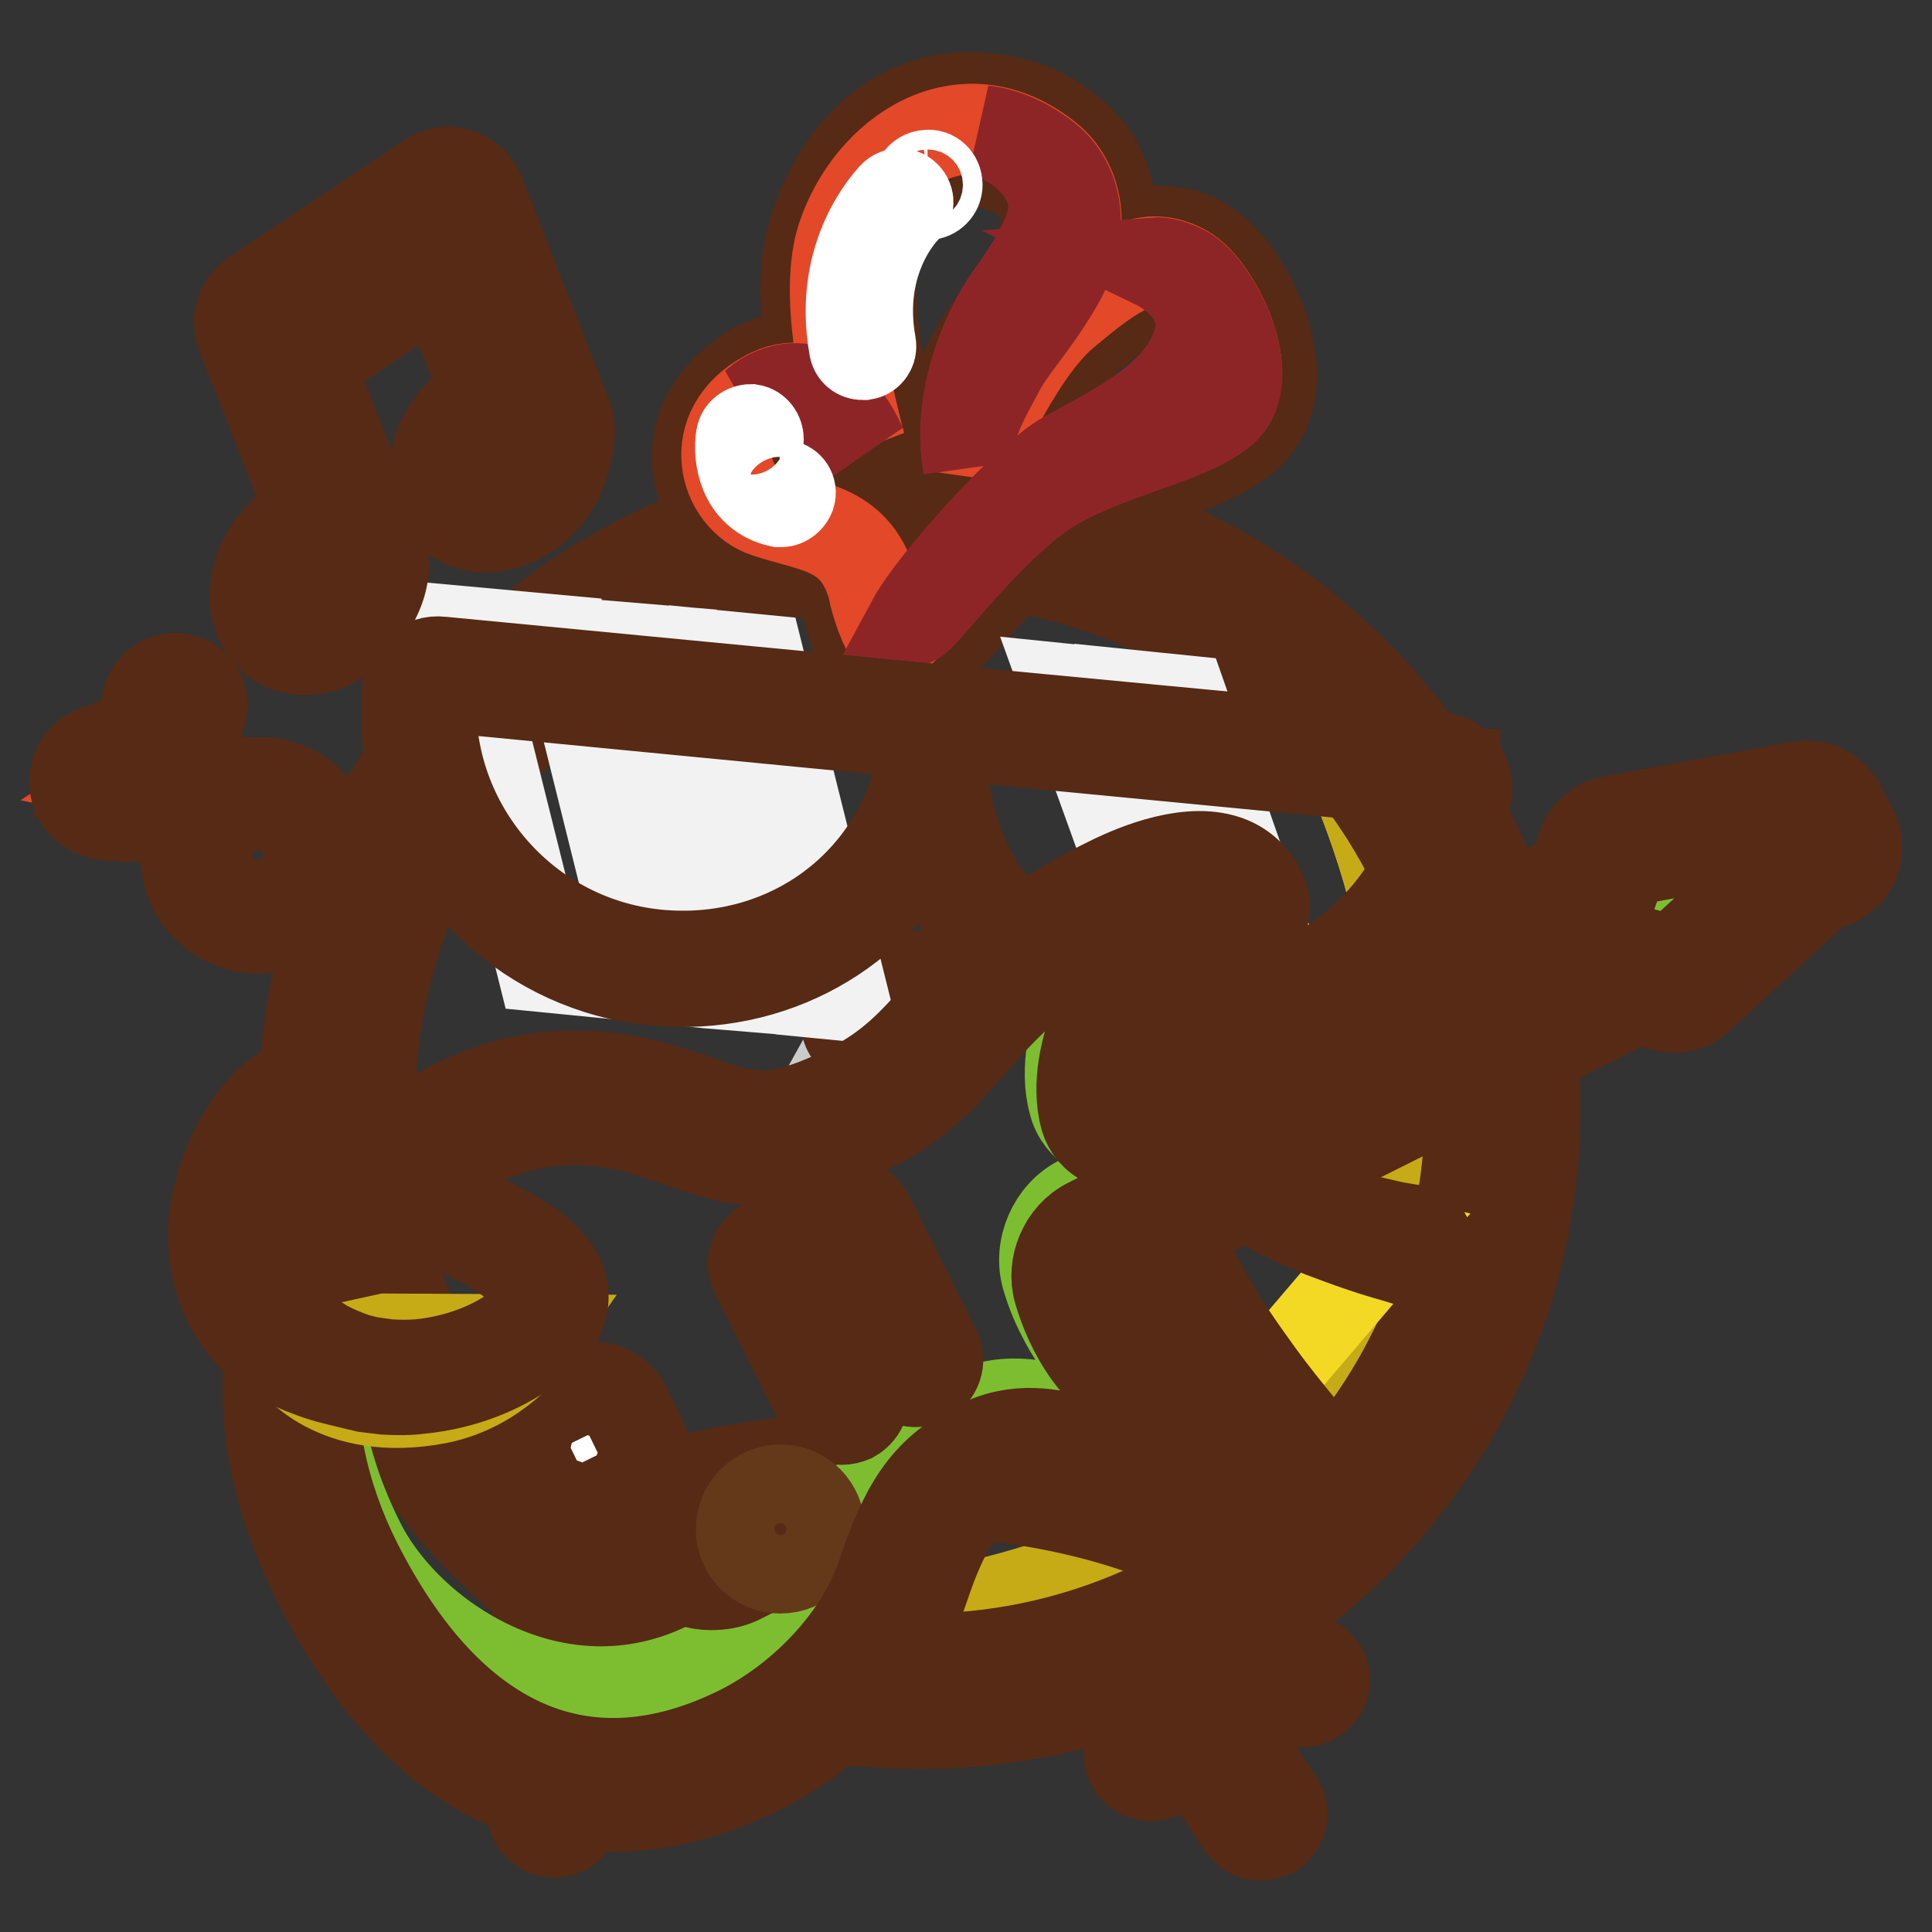 <?xml version="1.0" encoding="utf-8"?>
<!-- Svg Vector Icons : http://www.onlinewebfonts.com/icon -->
<!DOCTYPE svg PUBLIC "-//W3C//DTD SVG 1.1//EN" "http://www.w3.org/Graphics/SVG/1.1/DTD/svg11.dtd">
<svg version="1.1" xmlns="http://www.w3.org/2000/svg" xmlns:xlink="http://www.w3.org/1999/xlink" x="0px" y="0px" viewBox="0 0 256 256" enable-background="new 0 0 256 256" xml:space="preserve">
<rect x="0" y="0" width="256" height="256" fill="#333333" stroke="none"/>
<g> <path stroke-width="12" fill-opacity="0" stroke="#f4d924"  d="M199.1,147.2c-0.2,42.6-35,77.1-77.6,76.8c-42.7-0.2-77.1-35-76.8-77.6c0.2-42.6,35-77.1,77.6-76.8 C165,69.8,199.4,104.6,199.1,147.2z"/> <path stroke-width="12" fill-opacity="0" stroke="#ebda36"  d="M121.4,224c42.6,0.2,77.4-34.2,77.6-76.8c0.1-23.7-10.4-44.9-27.1-59.2c6.5,10.9,20.4,38.7,14.4,68.8 c-9.2,46.4-49.2,58.3-77.2,58.2c-27.7-0.2-49.3-21.7-59.9-41.7C60.1,202.8,88.3,223.9,121.4,224z"/> <path stroke-width="12" fill-opacity="0" stroke="#c6ab17"  d="M121.4,224c42.6,0.2,77.4-34.2,77.6-76.8c0.1-23.7-10.4-44.9-27.1-59.2c6.5,10.9,20.4,38.7,14.4,68.8 c-2.5,12.8-9.2,25.3-15.5,33.3c-1.6,2.1-12-20-14.2-21.3c-4.6-2.7,12.3,23.4,9.8,25.6c-17,15.2-39.4,20.6-57.4,20.5 c-27.7-0.2-49.3-21.7-59.9-41.7C60.1,202.8,88.3,223.9,121.4,224z"/> <path stroke-width="12" fill-opacity="0" stroke="#e34829"  d="M73.5,206.7c0,0,12.3-11.6,45.7-11.4c33.5,0.2,48.8,13.4,48.8,13.4s-8.9,14.4-46.7,14.4 C83.4,223,73.5,206.7,73.5,206.7z"/> <path stroke-width="12" fill-opacity="0" stroke="#562a14"  d="M121.5,225.3h-0.2c-38.7,0-49.3-16.8-49.7-17.4l-1-1.6l1.3-1.3c0.5-0.5,13.1-12,46.5-12h0.8 c33.9,0.2,49.6,13.4,50.3,14l1.4,1.3l-1,1.6C169.6,210.5,160,225.3,121.5,225.3z M76.7,207.1c1.3,1.5,3.9,3.7,8,6 c6.3,3.5,17.8,7.7,36.6,7.7h0.2c28.4,0,39.7-8.2,43.3-11.7c-4.9-3.2-19.6-11.4-45.5-11.6h-0.8C93.6,197.5,81,204.2,76.7,207.1z"/> <path stroke-width="12" fill-opacity="0" stroke="#562a14"  d="M68,225.1c-1.4,0-2.7-1-2.9-2.5c-0.2-1.6,0.9-3,2.5-3.2l19.2-2.7c1.6-0.2,3,0.9,3.2,2.5 c0.2,1.6-0.9,3-2.5,3.2l-19.2,2.7C68.3,225.1,68.2,225.1,68,225.1z"/> <path stroke-width="12" fill-opacity="0" stroke="#562a14"  d="M73.4,242.8c-0.6,0-1.1-0.2-1.6-0.5c-1.3-0.9-1.7-2.7-0.8-4l13.7-20.4c0.9-1.3,2.7-1.7,4-0.8 c1.3,0.9,1.7,2.7,0.8,4l-13.7,20.4C75.3,242.4,74.3,242.8,73.4,242.8z"/> <path stroke-width="12" fill-opacity="0" stroke="#562a14"  d="M87.9,235.1c-1.5,0-2.8-1.2-2.9-2.7l-0.8-12.8c-0.1-1.6,1.1-2.9,2.7-3c1.6-0.1,2.9,1.1,3,2.7l0.8,12.8 c0.1,1.6-1.1,2.9-2.7,3H87.9z"/> <path stroke-width="12" fill-opacity="0" stroke="#562a14"  d="M172.6,225.5c-0.1,0-0.3,0-0.4,0l-19.1-2.9c-1.6-0.2-2.7-1.7-2.4-3.2c0.2-1.6,1.7-2.7,3.3-2.4l19.1,2.9 c1.6,0.2,2.7,1.7,2.4,3.3C175.2,224.4,174,225.5,172.6,225.5L172.6,225.5z"/> <path stroke-width="12" fill-opacity="0" stroke="#562a14"  d="M167,243.2c-0.9,0-1.8-0.5-2.4-1.3l-13.5-20.5c-0.9-1.3-0.5-3.1,0.8-4s3.1-0.5,4,0.8l13.5,20.6 c0.9,1.3,0.5,3.1-0.8,4C168.1,243,167.5,243.2,167,243.2z"/> <path stroke-width="12" fill-opacity="0" stroke="#562a14"  d="M152.5,235.3h-0.2c-1.6-0.1-2.8-1.5-2.7-3.1l0.9-12.7c0.1-1.6,1.5-2.8,3.1-2.7c1.6,0.1,2.8,1.5,2.7,3.1 l-0.9,12.7C155.3,234.2,154,235.3,152.5,235.3z"/> <path stroke-width="12" fill-opacity="0" stroke="#562a14"  d="M121.9,228.4h-0.5c-44.9-0.2-81.3-37-81.1-82c0.1-21.8,8.7-42.2,24.2-57.5c15.5-15.3,36-23.7,57.8-23.6 c21.8,0.1,42.2,8.7,57.5,24.2c15.3,15.5,23.7,36,23.6,57.8C203.2,192.1,166.6,228.4,121.9,228.4z M121.9,73.9 c-19.3,0-37.5,7.5-51.3,21.1c-13.9,13.7-21.5,32-21.6,51.5c-0.2,40.2,32.3,73.1,72.5,73.3h0.4c40,0,72.7-32.5,72.9-72.5 c0.1-19.5-7.4-37.9-21.1-51.7c-13.7-13.9-32-21.5-51.5-21.6H121.9z"/> <path stroke-width="12" fill-opacity="0" stroke="#562a14"  d="M118.8,88.5c-0.4,0-0.8,0-1.2-0.1c-2.2-0.5-3.7-2.2-4.5-5.1c-0.1-0.2-0.2-0.5-0.2-0.8 c-0.5-1.4-0.8-2.5-1-3.4c-1.2-4.1-3.2-4.7-7.8-5.9c-1.1-0.3-2.2-0.6-3.4-1c-4.3-1.4-7.5-5.3-8.2-9.9c-0.7-4.8,1.5-9.4,5.8-12.4 c2.8-2.2,6.1-3,9.2-2.4c-0.9-6.3-1.2-12.4,0.4-17.2c3.9-11.8,12.4-18.3,22.7-17.3c5.3,0.5,8.3,2.2,11.4,4.7c4.2,3.3,5.9,8.7,5,14.6 c2.1-1,4-1.7,5.9-1.7c3.3,0,5,0.7,6.4,1.5l0.1,0.1c5.4,3.1,11.4,15,8.2,22.2c-0.6,1.4-1.5,2.6-2.7,3.6c-3,2.5-7.4,4-11.9,5.7 c-4.7,1.7-9.6,3.5-13.2,6.2c-2.8,2.1-8.8,8.6-12,12.1c-2.3,2.5-3.1,3.3-3.6,3.7c0,0.1-0.1,0.1-0.1,0.2 C123.2,86.6,121.4,88.5,118.8,88.5z M105.4,55.8c-0.8,0-1.5,0.4-2,0.8l-0.3,0.2c-2.1,1.4-2.4,3.1-2.2,4.2c0.2,1.4,1.1,2.5,2.3,2.9 c1,0.3,2.1,0.6,3,0.9c5.1,1.4,11.4,3.1,13.9,12.1c0,0.1,0,0.1,0,0.2c0.4-0.4,0.8-0.8,1.2-1.3c3.9-4.2,9.7-10.5,13.1-13.1 c4.6-3.5,10.4-5.6,15.5-7.4c3.9-1.4,7.5-2.7,9.4-4.2c0.1-0.1,0.2-0.2,0.2-0.3c1.3-2.9-2.5-10.1-4.5-11.2l-0.1-0.1 c-0.6-0.3-0.8-0.4-2.1-0.4c-0.6,0-2.8,0.6-9,5.9c-4.6,3.9-9.7,14.6-11.2,18.4c0,0.1-0.1,0.2-0.1,0.2c-0.8,1.7-2.7,2.8-4.6,2.5 c-2-0.3-3.5-1.9-3.6-3.8V62c0-0.2,0-0.3,0-0.5c-0.2-5.6,2.5-10.6,4-13.3c0.2-0.3,0.3-0.6,0.4-0.8c0.9-1.7,2.5-4,4.2-6.4 c1.8-2.6,4.1-5.8,4.8-7.4c1.7-4.4,0.7-7.8-1-9.2c-2.1-1.7-3.6-2.5-6.9-2.9c-8.3-0.8-12.2,6.8-13.7,11.4c-2.2,6.6,1.3,20.5,2.5,25.1 c0.6,2.2-0.7,4.4-2.8,5.1c-2.1,0.7-4.5-0.3-5.3-2.5c-0.4-0.9-1.9-3.7-3.8-4.6C106.1,55.9,105.8,55.8,105.4,55.8L105.4,55.8z"/> <path stroke-width="12" fill-opacity="0" stroke="#e34829"  d="M157,35.8c-5-2.8-9-0.2-16.1,5.8c-6.5,5.5-12.5,20.1-12.5,20.1c-0.5-4.8,2.1-9,3.9-12.4 c1.7-3.4,4.5-6,7.8-11.6c4.3-7.2,2.6-13.7-1.3-16.8c-11.3-9-23.5-0.6-27.2,10.5c-2.4,7.2,0.3,19.5,2.4,27.5 c-1.5-3-5.8-10.1-12.4-6.5c-8.3,4.4-5.8,13.6,0,15.5c6.3,2.1,11.9,2,14.1,10.1c0.1,0.9,0.9,3.4,1.2,4c1.3,3.8,2.5,1.4,4.1,0 c1.2-1,8.2-10,15.8-15.9c7.7-5.9,19.8-7.5,25-11.7C167.1,50.2,161.1,38.1,157,35.8L157,35.8z"/> <path stroke-width="12" fill-opacity="0" stroke="#8d2527"  d="M136.9,66.2c7.7-5.9,19.8-7.5,25-11.7c5.2-4.3-0.8-16.3-4.9-18.6c-1.5-0.8-2.9-1.2-4.2-1.1 c2.5,1.2,8.8,5.1,5.2,12.5c-3,6.1-10.3,9.6-16.8,13.2c-5.3,3-17.6,16.8-20.3,21.8c0.1,0,0.1-0.1,0.2-0.1 C122.5,81.6,129.3,72.1,136.9,66.2z M139.4,25.7c1.4,5-4.7,12.1-6.7,15.4c-2,3.4-6,11.8-4.4,20.7c-0.5-4.8,2.1-9,3.9-12.4 c1.7-3.4,4.5-6,7.8-11.6c4.3-7.2,2.6-13.7-1.3-16.8c-2.8-2.2-5.7-3.4-8.4-3.7C133.5,18.4,138.1,20.8,139.4,25.7L139.4,25.7z  M100.2,53.5c0,0,4.5-1.3,7.5,0.5c2.9,1.7,6.4,5,6.4,5s-2.1-5-5.9-6.9C103.8,50.1,100.2,53.5,100.2,53.5z"/> <path stroke-width="12" fill-opacity="0" stroke="#ffffff"  d="M103.5,66.5c-0.1,0-0.2,0-0.2,0c-4.9-1.1-5.5-6.1-5.1-8.6c0.1-0.6,0.7-1,1.3-1c0.6,0.1,1,0.7,1,1.3 c0,0.2-0.6,5.1,3.4,6.1c0.6,0.1,1,0.7,0.8,1.3C104.5,66.1,104,66.5,103.5,66.5L103.5,66.5z"/> <path stroke-width="12" fill-opacity="0" stroke="#ffffff"  d="M114.3,47c-0.6,0-1-0.4-1.1-0.9c-2.3-12.6,5-19.8,5.2-20.1c0.5-0.5,1.2-0.4,1.6,0c0.5,0.5,0.4,1.2,0,1.6 c-0.3,0.3-6.7,6.7-4.6,18.1c0.1,0.6-0.3,1.2-0.9,1.3C114.4,47,114.3,47,114.3,47z"/> <path stroke-width="12" fill-opacity="0" stroke="#ffffff"  d="M124.2,24.5c0,0.7-0.6,1.3-1.3,1.3c-0.7,0-1.3-0.6-1.3-1.3c0-0.7,0.6-1.3,1.3-1.3 C123.6,23.1,124.2,23.7,124.2,24.5z"/> <path stroke-width="12" fill-opacity="0" stroke="#cacbcb"  d="M126,131.7c0,0,4.2,2.5,3.5,5.1c-0.8,2.9-5.4,1.7-7.3,1.7s-9-0.6-9-0.6l1-1.8L126,131.7z"/> <path stroke-width="12" fill-opacity="0" stroke="#e88d22"  d="M113.6,134.5l1.7-1.8c2.8-2.9,7.5-2.9,10.2,0.2l1.5,1.7c0.7,0.9,0.1,2.2-1,2.2l-11.4-0.1 C113.4,136.8,112.8,135.4,113.6,134.5L113.6,134.5z"/> <path stroke-width="12" fill-opacity="0" stroke="#562a14"  d="M126,138l-11.5-0.1c-1,0-1.8-0.6-2.2-1.5c-0.4-0.9-0.2-1.9,0.5-2.7l1.7-1.9c1.5-1.6,3.7-2.5,6-2.5 c2.2,0.1,4.4,1,5.9,2.8l1.5,1.7c0.6,0.7,0.8,1.7,0.4,2.6C127.9,137.4,127,138,126,138L126,138z M114.4,135.3c0,0-0.1,0.1,0,0.2 c0.1,0.1,0.2,0.1,0.2,0.1l11.4,0.1c0,0,0.1,0,0.2-0.1c0.1-0.1,0-0.2,0-0.2l-1.5-1.7c-1-1.2-2.6-2-4.2-2c-1.6,0-3.2,0.6-4.3,1.8 L114.4,135.3z"/> <path stroke-width="12" fill-opacity="0" stroke="#562a14"  d="M192.8,102.2l-68.2-6.5l-1-0.1L55.4,89c-0.1,0.4-0.1,0.8-0.1,1.2c-1.8,19.1,12.2,36.1,31.3,37.9 c17.1,1.6,32.5-9.4,36.9-25.3c1.3,16.5,14.3,30.3,31.4,31.9c19.1,1.8,36.1-12.2,37.9-31.3C192.8,103,192.8,102.6,192.8,102.2 L192.8,102.2z"/> <path stroke-width="12" fill-opacity="0" stroke="#f2f2f2"  d="M86,129.5l-14.2-1.4L60.7,83.6l14.2,1.3L86,129.5z M101.4,130.9l-3.6-0.3L86.6,86.1l3.6,0.3L101.4,130.9z  M111.7,131.9l-4.1-0.4L96.5,87l4.1,0.4L111.7,131.9z M160.6,135.5l-2.8,1.3l-16.4-45.5l4.9,0.5L160.6,135.5z M172.6,138.2 l-1.5-0.1l-19.3-45.8l4.9,0.5L172.6,138.2z"/> <path stroke-width="12" fill-opacity="0" stroke="#562a14"  d="M154.9,136.4c-15.6-1.5-28.3-12.1-32.2-26.3c-6.4,13.3-20.4,21.3-36,19.8c-16.4-1.6-29.2-13.9-32.3-29.3 c-0.6-2.8-0.6-6.2-0.5-8.9c0.1-2.4,2.2-4.3,4.6-4l65.7,6.3l0-0.2v0.2l66.4,6.3c2.5,0.2,4.3,2.7,3.7,5.2c-1.2,5.3-3.7,13.6-8.2,18.4 C178.2,132,167.3,136.9,154.9,136.4z M124.6,97.3l0.5,6.1c1.2,15.5,13.9,28,30.1,29.5c18,1.7,34.1-11.3,36-29.2L124.6,97.3z  M57.2,90.9c-1.4,17.9,11.9,33.8,29.8,35.6c16.2,1.6,30.5-8,34.7-23.3l1.6-5.9L57.2,90.9z"/> <path stroke-width="12" fill-opacity="0" stroke="#b7d446"  d="M119.6,209.5c2.8-8.3,5.1-12.4,11.1-15.4c6.8-3.4,11.3,0.5,19.3,1c6.3,0.3,12.7,0.2,13.2-4.7 c0.4-3.5-3.8-4.1-9.4-6.6c-6.6-2.9-9.5-8.9-10.9-13.4c-0.6-2.1,0.5-4.6,2.4-5.5l70.5-35.3c0.5-0.2,1.1-0.3,1.7-0.1l3.4,1.1 c0.7,0.2,1.6,0.1,2.2-0.5l16.3-14.9c0.4-0.4,0.9-0.6,1.5-0.6c1.6,0,2.7-1.7,2-3.2l-1.6-3.1c-0.5-0.9-1.4-1.3-2.4-1.2l-25,4.6 c-0.8,0.2-1.5,0.7-1.7,1.5l-1.2,4c-0.2,0.6-0.6,1-1.1,1.3l-60.3,30.3c-1.2,0.6-2.7-0.1-3-1.3c-0.9-3.3,0-7.9,1.4-10.9 c5.9-13.2,17.4-14.4,16.7-16.5c-1.7-5.3-9.4-3.9-16.4-0.4c-21.6,10.9-20.6,20.6-34.2,27.4c-13.1,6.6-16.9,3.6-25.5,0.7 c-9.4-3-19.2-3.4-29.9,2.9c-17.3,10.2-27.5,30.9-14,57.7c14.1,28,34.6,33.6,54.7,23.5C109.5,226.8,116.8,217.8,119.6,209.5z"/> <path stroke-width="12" fill-opacity="0" stroke="#7dbe30"  d="M47.7,204.5c-11-21.9-6.3-41.6,12.5-52.7c8.5-5,16.8-5.8,26.7-2.6c1.1,0.3,2.1,0.7,3,1 c7.8,2.8,13.2,4.1,25.4-2c6.7-3.4,10.2-7.3,13.9-11.5c4.4-5,9-10.2,20.3-15.9c2.9-1.5,5.4-2.2,7.2-2.5c-4,2.4-9.3,6.6-12.8,14.4 c-1.5,3.4-2.9,9-1.6,13.5c0.1,0.4,0.2,0.7,0.4,1.1c1.5,3,5.1,4.2,8.1,2.7l60.3-30.3c1.5-0.7,2.6-2.1,3.1-3.7l0.9-3l22.7-4.2l0,0.1 c-0.6,0.2-1.2,0.6-1.6,1l-15.6,14.3l-2.5-0.8c-1.5-0.5-3.2-0.4-4.6,0.3l-70.4,35.4c-3.6,1.8-5.5,6.3-4.4,10.1c0.5,1.7,1.2,3.5,2,5 c2.5,5.1,6.2,8.7,11,10.8c1.3,0.6,2.5,1,3.6,1.5c1.1,0.5,2.6,1,3.4,1.4c-0.5,0.6-2.3,1.3-8.9,0.9c-2.5-0.1-4.6-0.7-6.7-1.2 c-4.4-1.1-9.4-2.9-15-0.1c-4,2-10.8,4.8-13.9,13.5c-3.4,9.4-11.2,15.2-19.6,19.4C74.6,230.8,54.3,217.6,47.7,204.5z"/> <path stroke-width="12" fill-opacity="0" stroke="#562a14"  d="M121.3,183.1c-1,0-2.1-0.6-2.5-1.6l-8.9-17.8c-0.7-1.4-0.1-3.1,1.3-3.9c1.4-0.7,3.1-0.1,3.9,1.3l8.9,17.8 c0.7,1.4,0.1,3.1-1.3,3.9C122.2,183,121.8,183.1,121.3,183.1z M111.5,188.1c-1,0-2.1-0.6-2.5-1.6l-8.9-17.8 c-0.7-1.4-0.1-3.1,1.3-3.9c1.4-0.7,3.1-0.1,3.9,1.3l8.9,17.8c0.7,1.4,0.1,3.1-1.3,3.9C112.4,188,112,188.1,111.5,188.1z M94.2,210 c-1.8,0-3.7-0.6-5.1-1.8l-11.2-9.3c-1.2-1-1.4-2.8-0.4-4c1-1.2,2.8-1.4,4-0.4l11.2,9.3c0.7,0.6,1.7,0.7,2.5,0.3l4.4-2.2 c1.4-0.7,3.1-0.1,3.9,1.3c0.7,1.4,0.1,3.1-1.3,3.9l-4.4,2.2C96.7,209.8,95.5,210,94.2,210z"/> <path stroke-width="12" fill-opacity="0" stroke="#64391a"  d="M98.2,202.6c0,2.9,2.3,5.2,5.2,5.2c2.9,0,5.2-2.3,5.2-5.2c0-2.9-2.3-5.2-5.2-5.2 C100.6,197.4,98.2,199.7,98.2,202.6z"/> <path stroke-width="12" fill-opacity="0" stroke="#ffffff"  d="M73.7,196.5l-2.1-4.3c-0.7-1.4-0.1-3.2,1.3-4l4.3-2.1c1.4-0.7,3.2-0.1,4,1.3l2.1,4.3c0.7,1.4,0.1,3.2-1.3,4 l-4.3,2.1C76.2,198.5,74.4,197.9,73.7,196.5z"/> <path stroke-width="12" fill-opacity="0" stroke="#562a14"  d="M76.3,200.3c-1.8,0-3.7-1-4.6-2.8l-2.1-4.3c-1.3-2.5-0.2-5.6,2.3-6.8l4.3-2.1c2.5-1.3,5.6-0.2,6.8,2.3 l2.1,4.3c1.3,2.5,0.2,5.6-2.3,6.8l-4.3,2.1C77.9,200.1,77.1,200.3,76.3,200.3z M78.5,188c-0.1,0-0.2,0-0.3,0.1l-4.3,2.1 c-0.4,0.2-0.6,0.7-0.3,1l2.1,4.3c0.2,0.4,0.7,0.6,1,0.3l4.3-2.1c0.4-0.2,0.6-0.7,0.3-1l-2.1-4.3C79,188.1,78.8,188,78.5,188z"/> <path stroke-width="12" fill-opacity="0" stroke="#562a14"  d="M81.1,239.4c-15.5,0-29.2-10.2-39-29.9c-15-29.9-2.1-51.4,15.1-61.5c10.2-6,20.4-7,32.2-3.2 c1.2,0.4,2.2,0.7,3.2,1.1c6.4,2.2,9.8,3.5,20.1-1.7c5.5-2.8,8.4-6.1,11.8-9.9c4.6-5.2,9.8-11.2,22.4-17.4c3.8-1.9,11-4.8,16.1-2.7 c2.1,0.9,3.6,2.5,4.4,4.8c1,3-1.8,4.5-4,5.7c-3.4,1.8-9.2,5-12.7,12.9c-1,2.3-1.7,5.6-1.4,8.1l59.2-29.7l1.1-3.7 c0.6-1.8,2.1-3.2,3.9-3.5l25-4.6c2.2-0.4,4.4,0.7,5.4,2.7l1.6,3.1c0.8,1.6,0.7,3.4-0.2,4.9c-0.9,1.4-2.4,2.3-4,2.4l-16.1,14.8 c-1.3,1.3-3.2,1.7-5,1.1l-3.1-1l-70.3,35.2c-0.7,0.3-1.2,1.4-1,2.2c1.2,3.9,3.7,9.1,9.2,11.6c1.2,0.6,2.3,1,3.4,1.4 c3.9,1.5,8.3,3.2,7.8,8.1c-0.9,8.2-11.2,7.6-16.2,7.3c-3.1-0.2-5.7-0.8-8-1.4c-3.9-1-6.5-1.6-9.9,0.1c-4.8,2.4-6.9,5.4-9.7,13.7 c-3.2,9.7-11.5,18.9-21.6,24C94,237.7,87.4,239.4,81.1,239.4L81.1,239.4z M76.1,148.4c-5.5,0-10.7,1.5-16,4.7 c-22.7,13.4-21.5,36.7-12.9,53.9c12.4,24.6,30.4,32.5,50.9,22.3c8.7-4.4,16.1-12.5,18.8-20.7c2.9-8.5,5.5-13.5,12.6-17 c5.3-2.7,9.7-1.6,13.9-0.6c2.1,0.6,4.4,1.1,6.9,1.2c6.7,0.4,10-0.3,10.2-2.2v-0.2c-0.3-0.5-2.5-1.4-4.2-2c-1.1-0.5-2.3-0.9-3.6-1.5 c-7.5-3.4-10.9-10.1-12.4-15.2c-1-3.4,0.7-7.4,3.9-9l70.5-35.3c1.2-0.6,2.5-0.7,3.8-0.3l3,1l16-14.7c0.7-0.6,1.5-1,2.4-1.2 l-0.9-1.8l-24.1,4.4l-1.1,3.6c-0.4,1.3-1.3,2.4-2.6,3.1l-60.3,30.3c-1.3,0.7-2.9,0.7-4.3,0.1c-1.4-0.6-2.4-1.8-2.8-3.2 c-1.2-4.3,0.1-9.6,1.5-12.8c4.4-9.7,11.4-13.5,15.2-15.6c0.1,0,0.2-0.1,0.2-0.1c-2.1-0.9-6.5,0.1-11.3,2.5 c-11.6,5.8-16.4,11.3-20.7,16.2c-3.6,4.1-7,8-13.5,11.2c-12.5,6.3-17.8,4.4-24.6,2c-1-0.3-2-0.7-3.1-1 C83.6,149,79.8,148.4,76.1,148.4z"/> <path stroke-width="12" fill-opacity="0" stroke="#c6ab17"  d="M70.3,177.5c0,0-4.3,6.2-12.2,7.8c-13.8,2.7-19.3-5.2-19.3-5.2l12.4-2.7L70.3,177.5z"/> <path stroke-width="12" fill-opacity="0" stroke="#f4d924"  d="M72.1,174.2c-2.9,4.8-14.2,9.9-24.2,7.6c-29-6.7-14.2-37-7.1-36.4c7.1,0.6,12.1,12.5,20.8,16.5 C68.9,165.5,75,169.5,72.1,174.2z"/> <path stroke-width="12" fill-opacity="0" stroke="#562a14"  d="M73.4,175.1l-0.2,0.3c-0.1,0.2-0.4,0.6-0.7,1c-0.7,0.8-1.7,1.8-3.2,2.8c-2.9,2-7.6,4.2-13.6,4.8 c-1.5,0.2-3.1,0.2-4.7,0.1c-0.8-0.1-1.7-0.2-2.5-0.3c-0.4-0.1-0.8-0.2-1.3-0.3l-1.2-0.3c-1.7-0.4-3.4-0.8-5.1-1.5 c-1.7-0.6-3.5-1.5-5.1-2.6c-3.3-2.3-5.9-6.1-6.9-10.3c-0.5-2.1-0.7-4.2-0.6-6.3c0.1-2.1,0.6-4.2,1.2-6.1c1.3-3.9,3.2-7.6,6.4-10.6 c0.8-0.7,1.7-1.4,3-1.9c0.6-0.2,1.4-0.4,2.2-0.3h0.3l0.2,0l0.3,0.1c0.3,0.1,0.6,0.1,0.9,0.2c2.2,0.7,3.9,2,5.2,3.3 c2.8,2.6,4.8,5.4,7,7.7c2.1,2.4,4.3,4.4,6.7,5.6c1.2,0.6,2.5,1.2,3.7,1.8c1.2,0.6,2.3,1.2,3.3,1.8c2.1,1.3,3.8,2.7,4.9,4.4 c0.6,0.9,0.9,1.8,1,2.7c0.1,0.9,0,1.7-0.2,2.2c-0.2,0.6-0.3,1-0.5,1.3c-0.1,0.2-0.2,0.4-0.2,0.4L73.4,175.1z M70.7,173.4 c0,0,0.2-0.3,0.4-0.9c0.2-0.6,0.3-1.3-0.4-2.4c-0.6-1.1-2-2.4-3.8-3.7c-0.9-0.6-1.9-1.3-3-1.8c-1.1-0.6-2.3-1.2-3.6-1.8 c-2.7-1.4-5.2-3.6-7.5-5.9c-2.4-2.3-4.6-5-7.2-7.1c-1.3-1-2.6-1.9-4-2.2l-0.4-0.1l-0.3,0l-0.2,0h-0.1h0.1c-0.1,0-0.3,0-0.5,0.2 c-0.5,0.2-1,0.7-1.6,1.2c-2.2,2.3-3.8,5.6-4.6,8.9c-0.8,3.3-1,6.8-0.1,9.9c0.8,3.1,2.8,5.5,5.1,7.6c1.2,1,2.5,2,3.8,2.8 c1.4,0.8,2.9,1.4,4.3,1.9c0.4,0.1,0.8,0.2,1.2,0.3c0.3,0.1,0.7,0.2,1,0.2c0.7,0.1,1.4,0.2,2.1,0.3c1.4,0.1,2.8,0.1,4.1,0 c5.3-0.5,9.6-2.4,12.1-4.1c1.3-0.9,2.1-1.6,2.6-2.2c0.2-0.3,0.3-0.4,0.5-0.6L70.7,173.4L70.7,173.4L70.7,173.4z"/> <path stroke-width="12" fill-opacity="0" stroke="#f4d924"  d="M183.7,164.6c0,0-10.1-2.1-19.2-8.7c-5.8-4.2-13.3-0.1-8.6,10.3c4.7,10.4,7.6,10.4,11,18.1L183.7,164.6 L183.7,164.6z"/> <path stroke-width="12" fill-opacity="0" stroke="#562a14"  d="M186.9,167.1c0,0-0.3-0.1-0.9-0.2c-0.6-0.2-1.4-0.4-2.4-0.7c-2.1-0.6-5-1.6-8.4-2.9 c-1.7-0.7-3.6-1.5-5.4-2.4c-1.9-1-3.8-2.1-5.7-3.4l-0.7-0.5c-0.2-0.2-0.5-0.3-0.7-0.5c-0.4-0.2-0.9-0.5-1.3-0.6 c-0.9-0.3-1.9-0.5-2.8-0.2c-1.8,0.3-3.1,1.9-3.2,4c-0.2,2.1,0.6,4.2,1.5,6.2c1,2.1,2.1,4.1,3.1,6c2.2,3.8,4.6,7.2,6.7,10.1 c2.1,2.9,4,5.2,5.3,6.8c1.3,1.7,2.1,2.6,2.1,2.6c0.7,0.9,0.6,2.2-0.3,2.9c-0.9,0.7-2.2,0.6-2.9-0.3c0-0.1-0.1-0.1-0.1-0.2v0 c0,0-0.6-1-1.8-2.8c-1.2-1.7-2.9-4.3-4.8-7.2c-1-1.5-2.1-3.2-3.2-4.9c-1.1-1.7-2.2-3.7-3.3-5.7c-1.1-2-2.2-4.2-3.1-6.3 c-1-2.3-1.8-4.8-1.6-7.6c0.1-1.4,0.6-2.8,1.5-4c0.9-1.2,2.3-2,3.7-2.2c1.4-0.3,2.9-0.1,4.1,0.3c0.6,0.2,1.2,0.5,1.8,0.8 c0.3,0.2,0.6,0.3,0.8,0.5l0.7,0.5c3.6,2.4,7.4,3.9,10.7,5.1c3.3,1.2,6.2,1.7,8.2,2.2c1,0.2,1.8,0.3,2.3,0.4 c0.6,0.1,0.8,0.1,0.8,0.1h0c1.1,0.2,1.9,1.2,1.7,2.3c-0.2,1.1-1.2,1.9-2.3,1.7C187,167.1,186.9,167.1,186.9,167.1L186.9,167.1z"/> <path stroke-width="12" fill-opacity="0" stroke="#7dbe30"  d="M57.9,24.7L34.5,40.3c-1.1,0.8-1.6,2.2-1.1,3.5l8.8,22.5c0.6,1.4,0,3-1.3,3.7c-0.3,0.2-0.6,0.3-0.9,0.5 c-3.8,2.5-5.8,7.4-4.4,10.9c1.4,3.5,5.4,4.3,9.2,1.8c3.5-2.4,5.9-7,4.6-10.3l-9-23.1c-0.5-1.3,0-2.7,1.1-3.5l14.8-10 c1.5-1,3.6-0.4,4.3,1.3l5.1,12.9c0.6,1.4-0.1,2.9-1.4,3.6c-0.2,0.1-0.3,0.2-0.5,0.3c-3.8,2.5-5.5,7.4-4.2,10.9 c1.4,3.5,5.8,4.2,9.6,1.6c3.3-2.2,4.8-6.2,5-9.8c0-0.4-0.1-0.8-0.2-1.2L62.3,26C61.6,24.3,59.4,23.7,57.9,24.7L57.9,24.7z"/> <path stroke-width="12" fill-opacity="0" stroke="#562a14"  d="M40.4,86.1c-0.7,0-1.4-0.1-2.1-0.3c-1.8-0.6-3.3-2-4-3.9c-1.6-4.2,0.6-9.7,4.9-12.6c0.3-0.2,0.7-0.4,1-0.6 c0.6-0.3,0.9-1.2,0.6-1.9l-8.8-22.5c-0.7-1.9-0.1-4,1.6-5.2l23.4-15.6c1.1-0.7,2.4-0.9,3.7-0.5c1.3,0.4,2.2,1.3,2.8,2.5l11.7,29.9 c0.2,0.6,0.3,1.2,0.3,1.8c-0.3,4.7-2.3,8.7-5.7,10.9c-2.5,1.6-5.3,2.2-7.7,1.4c-1.9-0.6-3.3-1.9-4-3.7c-1.6-4.2,0.5-9.7,4.7-12.5 c0.2-0.1,0.4-0.2,0.6-0.3c0.7-0.4,1-1.2,0.7-1.8l-5.1-12.9c-0.2-0.4-0.5-0.7-0.9-0.9c-0.4-0.1-0.9-0.1-1.3,0.2l-14.8,10 c-0.6,0.4-0.8,1.1-0.6,1.7l9,23.1c1.6,4.2-1.4,9.5-5.2,12C43.9,85.5,42.1,86.1,40.4,86.1z M59.5,25.6c-0.3,0-0.6,0.1-0.8,0.2 L35.3,41.5c-0.6,0.4-0.8,1.1-0.6,1.7l8.8,22.5c0.8,2.1,0,4.4-2,5.5c-0.2,0.1-0.5,0.3-0.7,0.5c-3.2,2.1-5,6.3-3.8,9.2 c0.4,1.1,1.2,1.8,2.2,2.2c1.4,0.5,3.2,0.1,4.8-1c3.1-2.1,5.1-6.1,4.1-8.6l-9-23.1c-0.7-1.9-0.1-4,1.6-5.2l14.8-10 c1.1-0.7,2.5-0.9,3.7-0.6c1.3,0.4,2.3,1.3,2.8,2.5L67,50c0.8,2.1-0.1,4.4-2.1,5.4c-0.1,0.1-0.2,0.1-0.3,0.2 c-3.2,2.1-4.8,6.2-3.7,9.1c0.5,1.3,1.5,1.8,2.2,2.1c1.5,0.5,3.5,0.1,5.2-1.1c3.6-2.4,4.3-6.9,4.4-8.7c0-0.2,0-0.4-0.1-0.6 L60.9,26.5c-0.2-0.4-0.5-0.7-0.9-0.9C59.8,25.6,59.7,25.6,59.5,25.6z"/> <path stroke-width="12" fill-opacity="0" stroke="#e34829"  d="M23.4,91.4c-1.3,0-2.4,1.1-2.3,2.4v0.3c0,0.1,0,0.2,0,0.4c0,0.2-0.1,0.3-0.1,0.5c-0.1,0.4-0.3,0.9-0.6,1.4 c-0.1,0.2-0.3,0.5-0.5,0.8c-0.2,0.2-0.5,0.5-0.7,0.8c-0.5,0.6-1.2,1-2,1.4s-1.6,0.8-2.5,1.1c-0.5,0.2-0.9,0.3-1.4,0.5 c-0.3,0.1-0.9,0.5-1.3,1c-0.3,0.5-0.5,1-0.6,1.6c-0.1,1,0.5,2.2,1.6,2.8c0.2,0.1,0.3,0.2,0.6,0.2l0.1,0l0.2,0h0.2l0.4,0.1l0.8,0.1 c0.6,0,1.1,0.1,1.7,0.1l3.4,0.1c1.1,0,2.2,0.2,3.2,0.3c1.7,0.2,3.2,0.6,4.6,0.8c-0.3,0.3-0.6,0.7-0.9,1.2 c-2.3,3.8-1.1,8.9,2.7,11.2c3.8,2.3,8.9,1.1,11.2-2.7c2.3-3.8,1.1-8.9-2.7-11.2c-0.6-0.4-2.5-1.2-3.4-1.2 c-0.6-0.1-6.7-0.1-11.1-0.9c-1-0.2-2.1-0.4-3.1-0.7c-0.9-0.2-1.8-0.6-2.8-0.8c0.3-0.2,0.7-0.6,1-0.8c0.8-0.7,1.5-1.3,2.2-2 c0.7-0.6,1.3-1.3,1.7-1.8c0.5-0.6,0.9-1.2,1.3-1.6c0.3-0.5,1.2-2.6,1.2-3.1C25.5,92.3,24.7,91.3,23.4,91.4L23.4,91.4z"/> <path stroke-width="12" fill-opacity="0" stroke="#562a14"  d="M34.2,123c-1.7,0-3.5-0.5-5-1.4c-4.3-2.6-5.8-8.2-3.5-12.6c-0.8-0.1-1.6-0.3-2.4-0.4c-1-0.2-2.1-0.2-3-0.3 l-3.3-0.1c-0.5,0-1-0.1-1.6-0.1h-0.2c-0.2,0-0.5,0-0.7-0.1l-0.6-0.1c0,0-0.1,0-0.2,0l-0.3-0.1c0,0-0.2,0-0.2,0 c-0.3-0.1-0.6-0.2-0.9-0.3c-1.6-0.8-2.5-2.4-2.4-4.1c0-0.8,0.3-1.7,0.8-2.4c0.5-0.7,1.3-1.3,1.9-1.5c0.4-0.2,0.7-0.2,1-0.3l0.4-0.2 c0.8-0.3,1.6-0.6,2.4-1c0.7-0.3,1.2-0.8,1.6-1.2c0.2-0.2,0.4-0.4,0.5-0.6l0.2-0.3c0.1-0.1,0.2-0.2,0.2-0.4c0.2-0.5,0.3-0.8,0.4-1 l0.1-0.6v-0.2c0-2.1,1.7-3.8,3.8-3.8h0c2.1,0,3.6,1.5,3.6,3.6c0,0.9-1,3.4-1.4,3.9c-0.4,0.6-0.9,1.2-1.3,1.7 c-0.6,0.6-1.2,1.3-1.8,2c-0.3,0.3-0.7,0.7-1.2,1.1l0.2,0c0.9,0.2,1.9,0.5,3,0.7c3.5,0.6,8,0.8,9.9,0.8c0.5,0,0.8,0,1,0 c1.4,0,3.5,0.9,4.1,1.3c4.5,2.8,5.9,8.7,3.2,13.2c-1.3,2.2-3.4,3.7-5.9,4.3C35.7,122.9,35,123,34.2,123z M26.3,106.2 c0.8,0.1,1.5,0.3,2.1,0.4c0.5,0.1,0.9,0.5,1,0.9c0.2,0.5,0.1,1-0.3,1.4c-0.3,0.3-0.5,0.6-0.7,0.9c-1.9,3.2-0.9,7.3,2.2,9.2 c1.5,0.9,3.3,1.2,5.1,0.8c1.7-0.4,3.2-1.5,4.2-3c1.9-3.2,0.9-7.3-2.2-9.2c-0.6-0.3-2.1-0.9-2.6-0.9H35c-0.1,0-0.4,0-0.9,0 C32.5,106.7,29.4,106.5,26.3,106.2z M23.4,92.8c-0.5,0-0.9,0.4-0.9,0.9v0.6c0,0.1,0,0.2,0,0.3l-0.1,0.5c-0.2,0.6-0.4,1.2-0.7,1.8 c-0.1,0.2-0.2,0.4-0.4,0.6l-0.2,0.2C21,97.9,21,98,21,98l-0.1,0.1c-0.2,0.2-0.4,0.5-0.7,0.7c-0.6,0.6-1.3,1.2-2.3,1.7 c-0.9,0.5-1.9,0.9-2.8,1.2l-0.5,0.2c-0.3,0.1-0.6,0.2-0.9,0.3c-0.2,0.1-0.5,0.2-0.6,0.5c-0.2,0.2-0.3,0.6-0.3,0.8 c0,0.5,0.2,1.1,0.8,1.4c0.1,0,0.2,0.1,0.3,0.1l0.9,0.1c0.2,0,0.3,0,0.6,0.1l0.2,0c0.5,0,0.9,0.1,1.4,0.1l3.4,0.1 c0.8,0,1.5,0.1,2.3,0.2c-0.8-0.2-1.5-0.3-2.2-0.6l-2.8-0.8c-0.5-0.2-0.9-0.6-1-1.1c-0.1-0.6,0.1-1,0.5-1.4c0.3-0.2,0.6-0.5,0.9-0.8 c0.8-0.7,1.6-1.3,2.1-1.9c0.6-0.6,1.2-1.2,1.6-1.7c0.4-0.5,0.8-1,1.2-1.5c0.2-0.4,0.9-2,1-2.4C24.1,92.8,23.6,92.8,23.4,92.8z"/></g>
</svg>